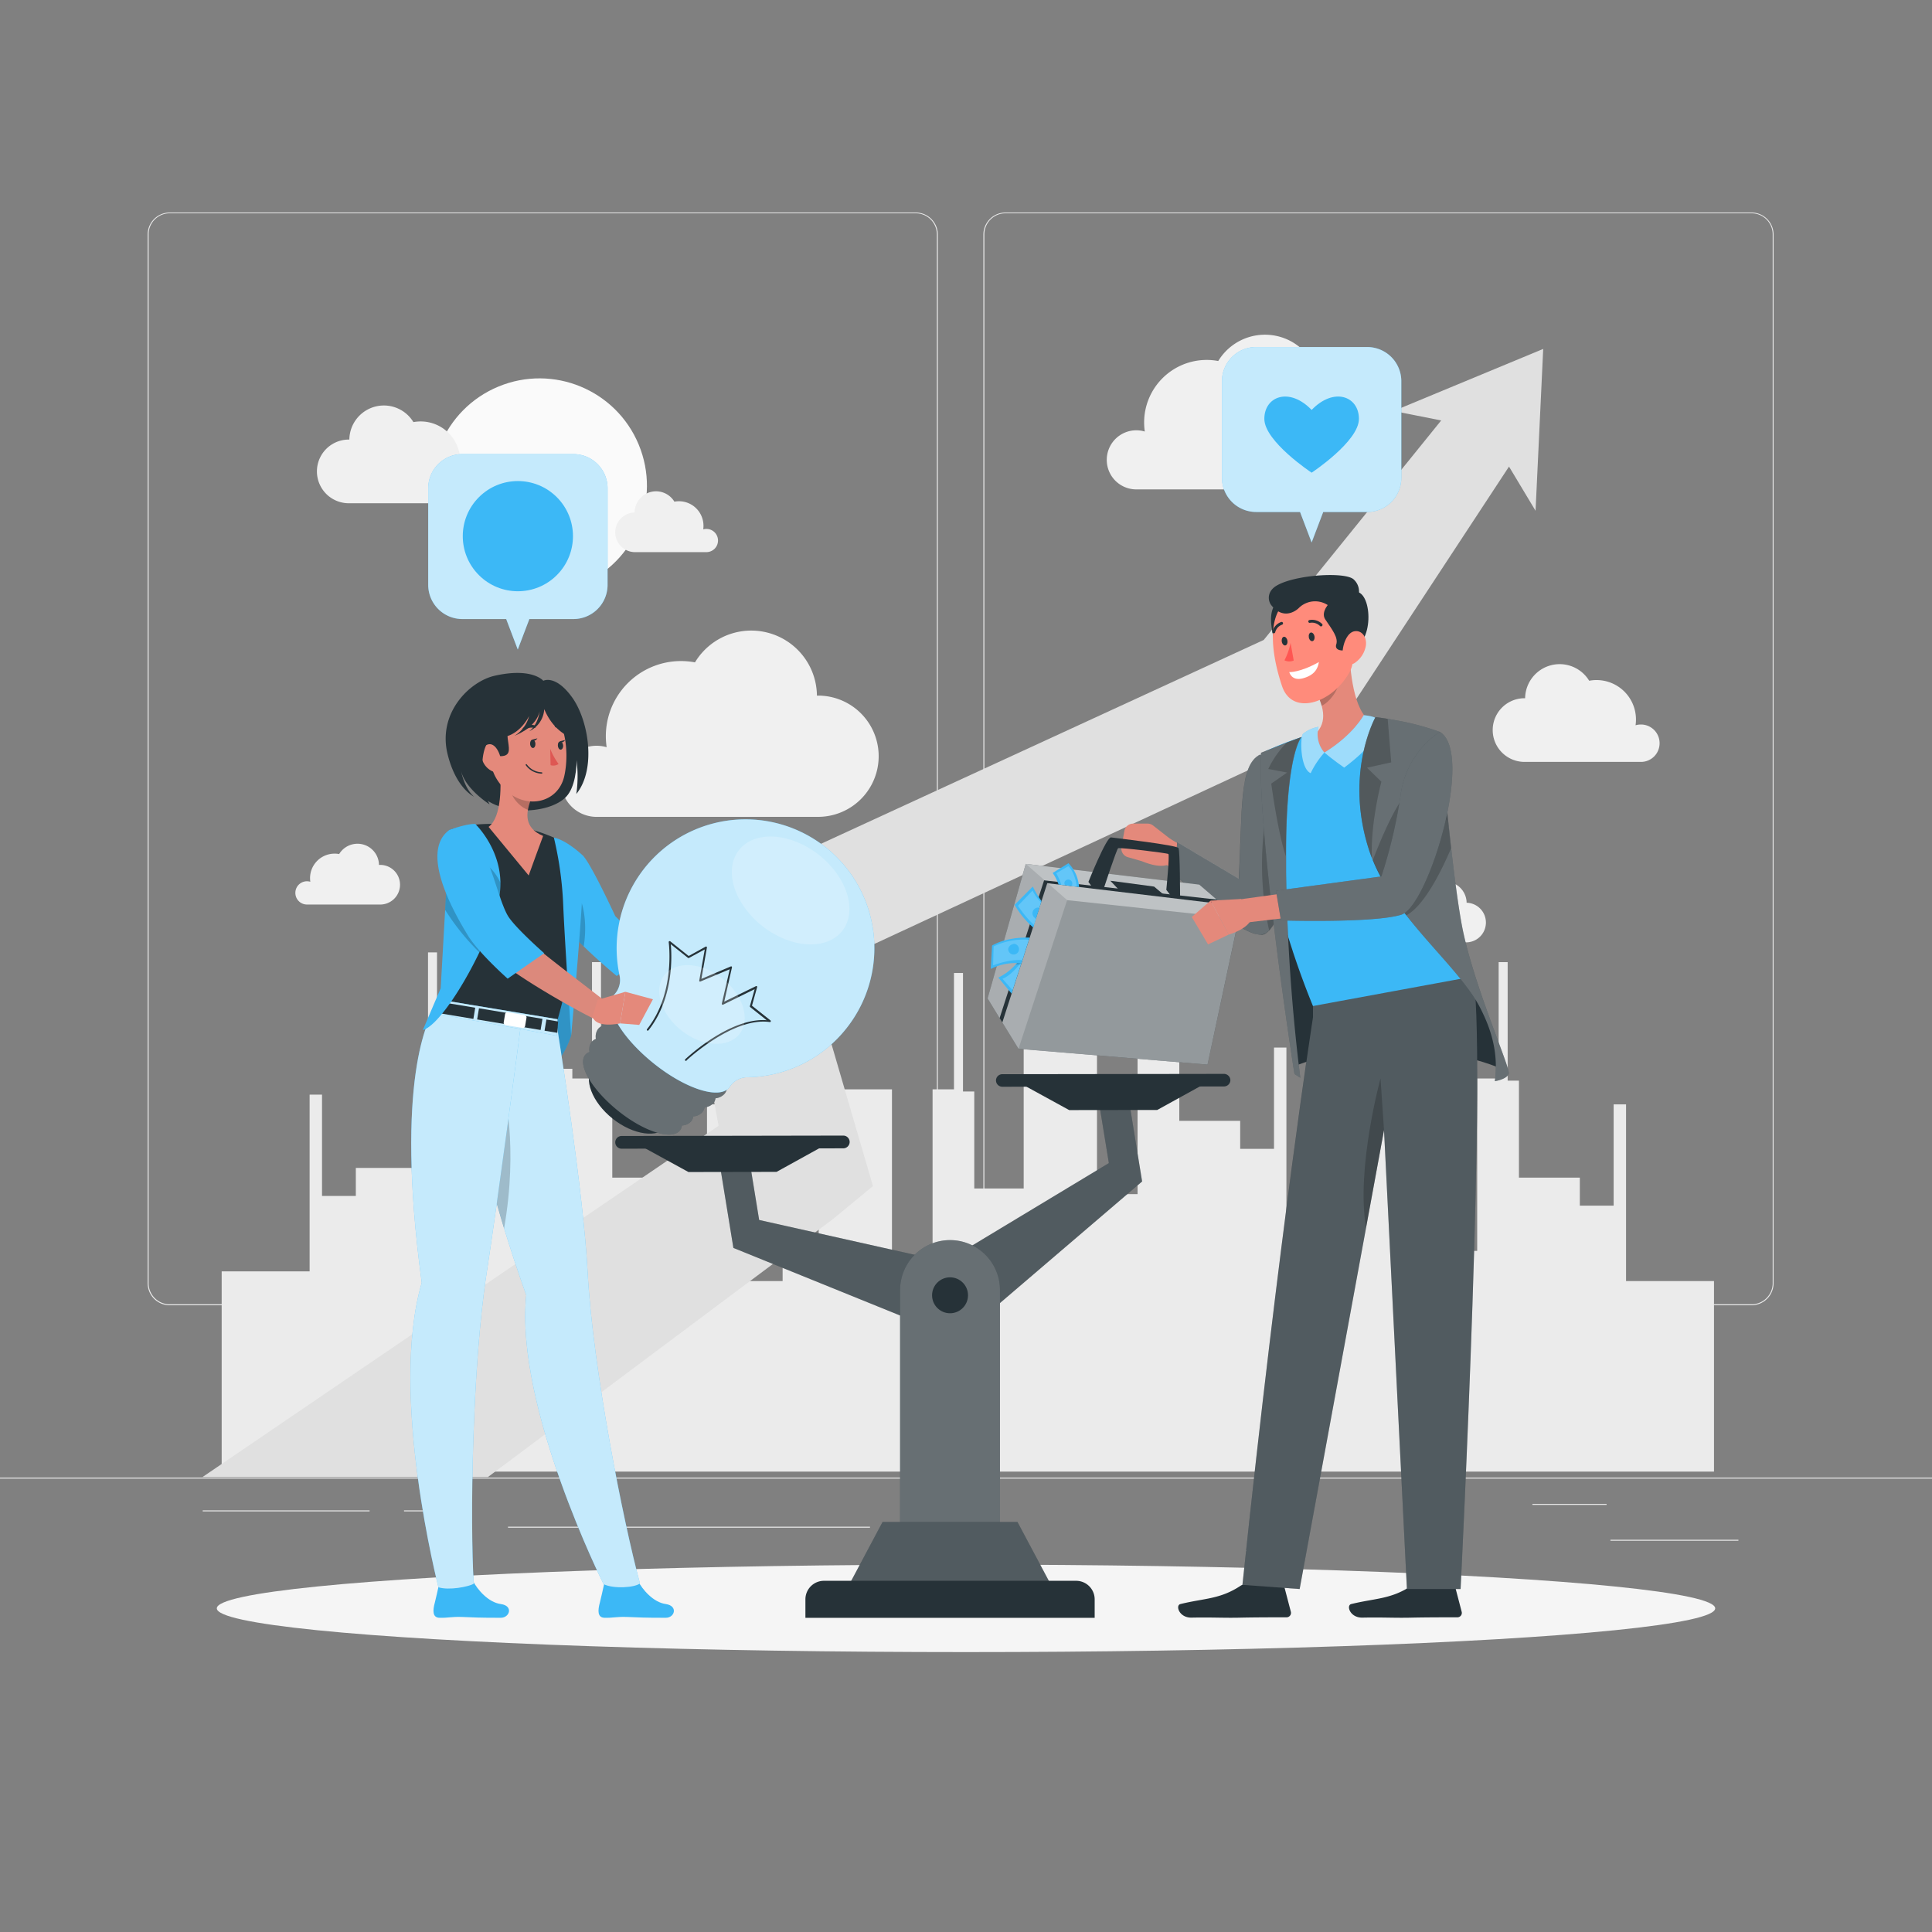 <svg xmlns="http://www.w3.org/2000/svg" viewBox="0 0 500 500"><rect x="0" y="0" width="500" height="500" fill="#808080" stroke="none"/><g id="freepik--background-complete--inject-72"><rect y="382.4" width="500" height="0.25" style="fill:#ebebeb"></rect><rect x="416.78" y="398.49" width="33.12" height="0.25" style="fill:#ebebeb"></rect><rect x="322.53" y="401.21" width="8.69" height="0.25" style="fill:#ebebeb"></rect><rect x="396.59" y="389.21" width="19.19" height="0.25" style="fill:#ebebeb"></rect><rect x="52.46" y="390.89" width="43.19" height="0.25" style="fill:#ebebeb"></rect><rect x="104.56" y="390.89" width="6.33" height="0.25" style="fill:#ebebeb"></rect><rect x="131.47" y="395.11" width="93.68" height="0.25" style="fill:#ebebeb"></rect><path d="M237,337.8H43.91a5.71,5.71,0,0,1-5.7-5.71V60.66A5.71,5.71,0,0,1,43.91,55H237a5.71,5.71,0,0,1,5.71,5.71V332.09A5.71,5.71,0,0,1,237,337.8ZM43.91,55.2a5.46,5.46,0,0,0-5.45,5.46V332.09a5.46,5.46,0,0,0,5.45,5.46H237a5.47,5.47,0,0,0,5.46-5.46V60.66A5.47,5.47,0,0,0,237,55.2Z" style="fill:#ebebeb"></path><path d="M453.31,337.8H260.21a5.72,5.72,0,0,1-5.71-5.71V60.66A5.72,5.72,0,0,1,260.21,55h193.1A5.71,5.71,0,0,1,459,60.66V332.09A5.71,5.71,0,0,1,453.31,337.8ZM260.21,55.2a5.47,5.47,0,0,0-5.46,5.46V332.09a5.47,5.47,0,0,0,5.46,5.46h193.1a5.47,5.47,0,0,0,5.46-5.46V60.66a5.47,5.47,0,0,0-5.46-5.46Z" style="fill:#ebebeb"></path><polygon points="443.58 380.85 443.58 331.54 420.82 331.54 420.82 285.81 417.61 285.81 417.61 312.02 408.86 312.02 408.86 304.77 393.1 304.77 393.1 279.67 390.18 279.67 390.18 249 387.85 249 387.85 279.11 382.3 279.11 382.3 323.73 371.8 323.73 371.8 279.11 352.83 279.11 352.83 316.85 332.92 316.85 332.92 271.11 329.71 271.11 329.71 297.32 320.96 297.32 320.96 290.07 305.2 290.07 305.2 264.98 302.28 264.98 302.28 234.3 299.95 234.3 299.95 264.42 294.4 264.42 294.4 309.04 283.9 309.04 283.9 264.42 264.93 264.42 264.93 307.58 252.14 307.58 252.14 282.48 249.22 282.48 249.22 251.81 246.89 251.81 246.89 281.92 241.35 281.92 241.35 326.54 230.84 326.54 230.84 281.92 211.88 281.92 211.88 326.54 202.54 326.54 202.54 331.54 186.18 331.54 186.18 285.81 182.97 285.81 182.97 312.02 174.22 312.02 174.22 304.77 158.46 304.77 158.46 279.67 155.54 279.67 155.54 249 153.21 249 153.21 279.11 148.12 279.11 148.12 276.6 129.15 276.6 129.15 279.11 118.65 279.11 118.65 276.6 113.1 276.6 113.1 246.48 110.77 246.48 110.77 277.16 107.85 277.16 107.85 302.26 92.09 302.26 92.09 309.51 83.34 309.51 83.34 283.29 80.13 283.29 80.13 329.03 57.37 329.03 57.37 380.85 443.58 380.85" style="fill:#ebebeb"></polygon><circle cx="139.63" cy="125.72" r="27.79" transform="translate(-37.48 63) rotate(-22.5)" style="fill:#fafafa"></circle><path d="M125.21,125.4a4.83,4.83,0,0,0-4.83-4.83,4.92,4.92,0,0,0-1.39.21,10.45,10.45,0,0,0,.11-1.49,10.23,10.23,0,0,0-10.23-10.22,10.6,10.6,0,0,0-1.88.17,8.94,8.94,0,0,0-16.58,4.52h-.15a8.24,8.24,0,0,0,0,16.48h30.26A4.83,4.83,0,0,0,125.21,125.4Z" style="fill:#f0f0f0"></path><path d="M429.5,192.33a4.83,4.83,0,0,0-4.83-4.83,4.92,4.92,0,0,0-1.39.2A10.21,10.21,0,0,0,413.16,176a9.74,9.74,0,0,0-1.88.18,8.94,8.94,0,0,0-16.58,4.52h-.15a8.24,8.24,0,0,0,0,16.48h30.26A4.82,4.82,0,0,0,429.5,192.33Z" style="fill:#f0f0f0"></path><path d="M286.43,119a7.65,7.65,0,0,1,7.65-7.64,7.53,7.53,0,0,1,2.19.32,16.56,16.56,0,0,1-.17-2.35,16.19,16.19,0,0,1,16.18-16.18,16.38,16.38,0,0,1,3,.28,14.14,14.14,0,0,1,26.23,7.15h.23a13,13,0,1,1,0,26.07H293.86A7.63,7.63,0,0,1,286.43,119Z" style="fill:#f0f0f0"></path><path d="M145.2,202.19A9.19,9.19,0,0,1,157,193.38a20.12,20.12,0,0,1-.21-2.82,19.45,19.45,0,0,1,23.07-19.14,17,17,0,0,1,31.56,8.6h.29a15.69,15.69,0,0,1,0,31.38H154.13v0A9.18,9.18,0,0,1,145.2,202.19Z" style="fill:#f0f0f0"></path><path d="M185.82,139.87A3,3,0,0,0,182,137a7,7,0,0,0,.06-.92,6.35,6.35,0,0,0-6.36-6.36,6.45,6.45,0,0,0-1.17.11,5.55,5.55,0,0,0-10.3,2.81h-.1a5.13,5.13,0,0,0,0,10.25H182.9A3,3,0,0,0,185.82,139.87Z" style="fill:#f0f0f0"></path><path d="M76.44,231.07a3,3,0,0,1,3.87-2.87,7,7,0,0,1-.07-.93,6.35,6.35,0,0,1,6.36-6.35,5.66,5.66,0,0,1,1.17.11,5.56,5.56,0,0,1,10.31,2.81h.09a5.13,5.13,0,1,1,0,10.25H79.36A3,3,0,0,1,76.44,231.07Z" style="fill:#f0f0f0"></path><path d="M357.93,240.87a3,3,0,0,1,3-3,2.71,2.71,0,0,1,.86.13,7,7,0,0,1-.07-.93,6.35,6.35,0,0,1,6.36-6.35,6.45,6.45,0,0,1,1.17.1,5.56,5.56,0,0,1,10.31,2.81h.09a5.13,5.13,0,0,1,0,10.25H360.85A3,3,0,0,1,357.93,240.87Z" style="fill:#f0f0f0"></path><polygon points="390.53 120.75 347.77 185.85 345.89 188.71 342.17 190.44 209.85 251.93 222.93 296.71 225.92 306.95 215.55 315.51 126.28 382.25 52.42 382.25 185.97 291.35 177.88 247.3 175.68 235.31 186.02 230.55 327.05 165.62 372.98 108.81 360.65 106.37 399.38 90.3 397.4 132.19 390.53 120.75" style="fill:#e0e0e0"></polygon></g><g id="freepik--Shadow--inject-72"><ellipse id="freepik--path--inject-72" cx="250" cy="416.24" rx="193.89" ry="11.32" style="fill:#f5f5f5"></ellipse></g><g id="freepik--Scale--inject-72"><polygon points="291.73 282.07 284.09 283.31 286.97 301.01 244.67 326.52 196.47 315.73 193.59 298.03 185.94 299.27 189.8 322.96 247.72 346.44 247.75 346.67 247.92 346.52 248.13 346.61 248.09 346.38 295.58 305.76 291.73 282.07" style="fill:#263238"></polygon><polygon points="291.73 282.07 284.09 283.31 286.97 301.01 244.67 326.52 196.47 315.73 193.59 298.03 185.94 299.27 189.8 322.96 247.72 346.44 247.75 346.67 247.92 346.52 248.13 346.61 248.09 346.38 295.58 305.76 291.73 282.07" style="fill:#fff;opacity:0.2"></polygon><polygon points="299.49 287.26 276.7 287.29 263.51 280.06 312.66 279.99 299.49 287.26" style="fill:#263238"></polygon><path d="M316.77,281.17l-57.36.08a1.65,1.65,0,0,1-1.65-1.65h0A1.64,1.64,0,0,1,259.4,278l57.36-.08a1.67,1.67,0,0,1,1.66,1.65h0A1.65,1.65,0,0,1,316.77,281.17Z" style="fill:#263238"></path><polygon points="178.17 303.32 200.97 303.28 214.13 296.01 164.98 296.09 178.17 303.32" style="fill:#263238"></polygon><path d="M160.88,297.28l57.36-.09a1.66,1.66,0,0,0,1.65-1.65h0a1.65,1.65,0,0,0-1.65-1.65l-57.37.1a1.64,1.64,0,0,0-1.64,1.65h0A1.64,1.64,0,0,0,160.88,297.28Z" style="fill:#263238"></path><path d="M258.79,398.63H232.94V333.86a12.93,12.93,0,0,1,12.93-12.92h0a12.92,12.92,0,0,1,12.92,12.92Z" style="fill:#263238"></path><path d="M258.79,398.63H232.94V333.86a12.93,12.93,0,0,1,12.93-12.92h0a12.92,12.92,0,0,1,12.92,12.92Z" style="fill:#fff;opacity:0.3"></path><polygon points="272.5 411.12 219.23 411.12 228.41 393.88 263.32 393.88 272.5 411.12" style="fill:#263238"></polygon><polygon points="272.5 411.12 219.23 411.12 228.41 393.88 263.32 393.88 272.5 411.12" style="fill:#fff;opacity:0.2"></polygon><path d="M213.24,409.11H278.5a4.8,4.8,0,0,1,4.8,4.8v4.78a0,0,0,0,1,0,0H208.44a0,0,0,0,1,0,0v-4.78A4.8,4.8,0,0,1,213.24,409.11Z" style="fill:#263238"></path><circle cx="245.87" cy="335.22" r="4.65" style="fill:#263238"></circle></g><g id="freepik--speech-bubble-2--inject-72"><path d="M325.09,89.81h28.73a8.84,8.84,0,0,1,8.84,8.84v25a8.84,8.84,0,0,1-8.84,8.85H342.45l-3,7.89-3-7.89H325.09a8.85,8.85,0,0,1-8.85-8.85v-25A8.84,8.84,0,0,1,325.09,89.81Z" style="fill:#3CB8F6"></path><path d="M325.09,89.81h28.73a8.84,8.84,0,0,1,8.84,8.84v25a8.84,8.84,0,0,1-8.84,8.85H342.45l-3,7.89-3-7.89H325.09a8.85,8.85,0,0,1-8.85-8.85v-25A8.84,8.84,0,0,1,325.09,89.81Z" style="fill:#fff;opacity:0.7"></path><path d="M339.45,106.09c-5.77-6-12.24-3.53-12.24,2.31s12.24,13.93,12.24,13.93,12.24-8.08,12.24-13.93S345.22,100.09,339.45,106.09Z" style="fill:#3CB8F6"></path></g><g id="freepik--speech-bubble-1--inject-72"><path d="M148.4,117.52H119.67a8.84,8.84,0,0,0-8.85,8.84v25a8.85,8.85,0,0,0,8.85,8.85H131l3,7.89,3-7.89H148.4a8.84,8.84,0,0,0,8.84-8.85v-25A8.84,8.84,0,0,0,148.4,117.52Z" style="fill:#3CB8F6"></path><path d="M148.4,117.52H119.67a8.84,8.84,0,0,0-8.85,8.84v25a8.85,8.85,0,0,0,8.85,8.85H131l3,7.89,3-7.89H148.4a8.84,8.84,0,0,0,8.84-8.85v-25A8.84,8.84,0,0,0,148.4,117.52Z" style="fill:#fff;opacity:0.7"></path><path d="M132.54,145.12a1.31,1.31,0,0,1-1-.46l-5.6-6.59a1.31,1.31,0,1,1,2-1.7l4.6,5.42,7.59-8.94a1.31,1.31,0,1,1,2,1.69l-8.58,10.12A1.33,1.33,0,0,1,132.54,145.12Z" style="fill:#fff"></path><circle cx="134.03" cy="138.75" r="14.26" transform="translate(-58.86 135.42) rotate(-45)" style="fill:#3CB8F6"></circle></g><g id="freepik--character-2--inject-72"><path d="M303.62,222.62,304,218l-5.58-4.36a2.31,2.31,0,0,0-1.43-.49h-3.72a2.34,2.34,0,0,0-2.29,1.91l-.74,4.13a2.32,2.32,0,0,0,1.66,2.65l3.49,1a2.09,2.09,0,0,1,.3.11C296.55,223.28,301.87,225.49,303.62,222.62Z" style="fill:#e4897b"></path><polygon points="312.82 222.9 302.03 216.64 300.33 222.85 310.29 229.06 312.82 222.9" style="fill:#e4897b"></polygon><path d="M334.9,201c1.58,4.29-.55,36.44-7.42,40.62-4.63,2.83-23.5-15.37-23.5-15.37l.68-8.29,15.93,9.46c1-17.58,0-29.44,5.53-32.15Z" style="fill:#263238"></path><path d="M334.34,221.5c-1.08,8.15-3,16.26-5.89,19.29a4.68,4.68,0,0,1-1,.8,3.36,3.36,0,0,1-2.64.07C318,239.75,304,226.22,304,226.22l.68-8.29,15.93,9.46c1-17.58,0-29.44,5.53-32.15L334.9,201C335.7,203.13,335.55,212.34,334.34,221.5Z" style="fill:#fff;opacity:0.3"></path><path d="M334.34,221.5c-1.08,8.15-3,16.26-5.89,19.29a79.47,79.47,0,0,1-.42-32Z" style="opacity:0.2"></path><path d="M388.14,276.41s-25-11-53-.58c0,0-7.27-59.29-7.09-67.48s43.58-7.77,43.58-7.77,2.19,23.76,5.63,38S389.45,273.58,388.14,276.41Z" style="fill:#263238"></path><path d="M322.86,409.83l8.69-.23a.7.7,0,0,1,.69.52l1.83,7a1.15,1.15,0,0,1-1.1,1.44c-3.13,0-7.67,0-11.61.08-4.6.12-7.53-.11-12.94,0-3.26.09-4.29-3.18-2.93-3.51,6.17-1.52,10.21-1.22,15.47-4.67A3.73,3.73,0,0,1,322.86,409.83Z" style="fill:#263238"></path><path d="M367.07,409.83l8.69-.23a.7.7,0,0,1,.69.52l1.83,7a1.14,1.14,0,0,1-1.09,1.44c-3.14,0-7.68,0-11.62.08-4.6.12-7.53-.11-12.93,0-3.27.09-4.3-3.18-2.94-3.51,6.18-1.52,10.21-1.22,15.47-4.67A3.76,3.76,0,0,1,367.07,409.83Z" style="fill:#263238"></path><path d="M381,250.6c4.18,18.12-3,160.64-3,160.64H364.11l-5.93-118.77L336.35,411.24l-14.81-1.08c9.68-92,18.25-146.93,18.25-146.93l0-7Z" style="fill:#263238"></path><path d="M321.54,410.16l14.82,1.08,17.17-93.5,4.65-25.27,5.93,118.77H378s7.18-142.52,3-160.63l-41.2,5.67,0,7S331.23,318.15,321.54,410.16Z" style="fill:#fff;opacity:0.2"></path><path d="M375.12,229.26c.24,1.15.48,2.27.72,3.35l.39,1.71c.28,1.19.55,2.36.82,3.47.14.56.27,1.12.41,1.66,1.59,6.53,2.91,11.27,3.22,13.37l-40.89,7.54c-1.88-4.58-3.49-9-4.87-13.12-.17-.5-.34-1-.49-1.5-.35-1.05-.67-2.08-1-3.1-.16-.52-.31-1-.47-1.56-.3-1-.59-2-.86-3-.15-.55-.3-1.09-.43-1.63-7.09-26.69-4.26-42-4.26-42a82,82,0,0,1,9.29-3.65c.66-.23,1.35-.42,2-.63a154,154,0,0,1,17.39-3.2c1.11-.15,2.23-.27,3.34-.37h.16a9.91,9.91,0,0,1,10.75,9.37c.31,5.53.89,11,1.62,16.13.77,5.5,1.72,10.72,2.72,15.47.08.44.17.87.26,1.29Z" style="fill:#3CB8F6"></path><path d="M349.22,167.6c.08,5.91,1.1,16.49,5.58,19.16,0,0-9.3,7.94-12,8-1.9,0-4.54-3.23-4.54-3.23,5.64-3.2,4.55-7.8,2.65-11.86Z" style="fill:#e4897b"></path><path d="M345.83,172.52l-4.93,7.14a18.27,18.27,0,0,1,1.13,3c2.2-1,4.79-4.52,4.53-7.1A8.77,8.77,0,0,0,345.83,172.52Z" style="opacity:0.2"></path><path d="M342.75,194.77s2.39,2,5.12,3.89c3.06-2.25,10.14-8.07,9.06-12.19-.66-1.14-4-1.38-4-1.38S350.24,190.17,342.75,194.77Z" style="fill:#3CB8F6"></path><path d="M342.75,194.77a22.37,22.37,0,0,0-3.55,5.33c-2.73-1.19-2.77-9.17-2-10.18a8.85,8.85,0,0,1,4.05-1.82A7.3,7.3,0,0,0,342.75,194.77Z" style="fill:#3CB8F6"></path><g style="opacity:0.5"><path d="M342.75,194.77s2.39,2,5.12,3.89c3.06-2.25,10.14-8.07,9.06-12.19-.66-1.14-4-1.38-4-1.38S350.24,190.17,342.75,194.77Z" style="fill:#fff"></path><path d="M342.75,194.77a22.37,22.37,0,0,0-3.55,5.33c-2.73-1.19-2.77-9.17-2-10.18a8.85,8.85,0,0,1,4.05-1.82A7.3,7.3,0,0,0,342.75,194.77Z" style="fill:#fff"></path></g><path d="M390.46,277.9c-.55,1.46-3.6,1.91-3.6,1.91,1.15-8.35-1.71-15-4-19.38-5.71-10.72-21.73-22.8-27.78-38.35-.27-.67-.51-1.34-.73-2-6.52-20,1.64-34.5,1.64-34.5,1.1.14,2.17.29,3.18.46.77.12,1.51.26,2.22.39a66.69,66.69,0,0,1,11.26,3s2.79,34.29,5.63,49.76S391,276.45,390.46,277.9Z" style="fill:#263238"></path><path d="M390.46,277.9c-.55,1.46-3.6,1.91-3.6,1.91,1.15-8.35-1.71-15-4-19.38-3.76-7.05-12-14.7-18.88-23.53a59.93,59.93,0,0,1-8.67-14.27c-.09-.18-.16-.37-.23-.55-.27-.67-.51-1.34-.73-2-6.52-20,1.64-34.5,1.64-34.5,1.1.14,2.17.29,3.18.46.77.12,1.51.26,2.22.39a66.69,66.69,0,0,1,11.26,3s.67,8.16,1.67,18.32c.38,3.77.8,7.82,1.26,11.83.83,7.31,1.76,14.49,2.7,19.61C381.1,254.63,391,276.45,390.46,277.9Z" style="fill:#fff;opacity:0.3"></path><path d="M357.5,202.3s-2.86,10.61-2.46,19.78c-.27-.67-.51-1.34-.73-2-6.52-20,1.64-34.5,1.64-34.5,1.1.14,2.17.29,3.18.46l.92,11.26-6.28,1.38Z" style="opacity:0.2"></path><path d="M335,277.94l1.52,1a487.11,487.11,0,0,1-3.68-53.08c0-1.47,0-2.88,0-4.23-.06-25.73,3.71-30.59,4-30.88L333,192.19l-6.65,2.63C325.39,216.83,335,277.94,335,277.94Z" style="fill:#263238"></path><path d="M335,277.94l1.52,1a487.11,487.11,0,0,1-3.68-53.08c0-1.47,0-2.88,0-4.23-.06-25.73,3.71-30.59,4-30.88L333,192.19l-6.65,2.63C325.39,216.83,335,277.94,335,277.94Z" style="fill:#fff;opacity:0.3"></path><path d="M333.11,199.93,329,202.8s1.67,12.51,3.78,18.83c-.06-25.73,3.71-30.59,4-30.88L333,192.19a25.14,25.14,0,0,0-4.77,6.82Z" style="opacity:0.2"></path><path d="M371.79,204.4a22.19,22.19,0,0,0,2.85,8.31c-.31-3-.61-5.94-.89-8.77A4.8,4.8,0,0,0,371.79,204.4Z" style="opacity:0.1"></path><path d="M353.53,317.74l4.65-25.27-.9-13.37S350.91,302.29,353.53,317.74Z" style="opacity:0.2"></path><path d="M329.68,156.9c-1.38,2.63-.49,6-.1,8.18s.66,5.1,2.77,1.49S334.59,150.05,329.68,156.9Z" style="fill:#263238"></path><path d="M349.28,163.06c.68,7.45,1.92,8.46-1.24,12.79-4.75,6.51-13.75,9-16.23,1.77-2.23-6.55-4.81-18.63,2-22.61A10.3,10.3,0,0,1,349.28,163.06Z" style="fill:#ff8b7b"></path><path d="M349.3,168.17c-3.84.72-3.65-.92-3.5-1.33.64-1.78-1-3.83-2.82-6.54s3.36-7.49,8-7.17C355.22,153.43,355.72,167,349.3,168.17Z" style="fill:#263238"></path><path d="M333.66,173.94s2.79.16,7.67-2.61c-.27,1.78-1.2,3.43-4.15,4.22S333.66,173.94,333.66,173.94Z" style="fill:#fff"></path><path d="M353.41,167.47a6.77,6.77,0,0,1-2.84,4.12c-1.84,1.16-3.23-.6-3.11-2.88.1-2.06,1.19-5.14,3.22-5.36S353.93,165.31,353.41,167.47Z" style="fill:#ff8b7b"></path><path d="M334,166.38a17.37,17.37,0,0,1-1.58,4.51,2.87,2.87,0,0,0,2.39.05Z" style="fill:#ff5652"></path><path d="M350.38,150c-2.06-2.11-15.36-1.28-20.07,1.61-2.44,1.49-2.24,3.88-1.25,5.08,3.5,4.24,7,.73,7,.73a6,6,0,0,1,8.5-.07l7.08-3.48A4.21,4.21,0,0,0,350.38,150Z" style="fill:#263238"></path><path d="M340.19,164.7c.1.62-.14,1.17-.55,1.23s-.82-.38-.92-1,.14-1.17.54-1.23S340.08,164.08,340.19,164.7Z" style="fill:#263238"></path><path d="M333.18,165.8c.11.62-.14,1.17-.54,1.24s-.82-.39-.92-1,.14-1.17.54-1.24S333.08,165.19,333.18,165.8Z" style="fill:#263238"></path><path d="M342,162.1a.38.38,0,0,1-.37-.08,3,3,0,0,0-2.53-.85.37.37,0,1,1-.17-.71,3.67,3.67,0,0,1,3.21,1,.35.35,0,0,1-.14.61Z" style="fill:#263238"></path><path d="M329.76,163.88a.37.37,0,0,1-.21,0,.37.37,0,0,1-.25-.46,3.61,3.61,0,0,1,2.27-2.45.36.36,0,0,1,.46.25.36.36,0,0,1-.24.45,2.83,2.83,0,0,0-1.78,2A.35.35,0,0,1,329.76,163.88Z" style="fill:#263238"></path><polygon points="310.37 228.94 265.47 223.58 255.59 258.41 263.59 271.43 312.51 275.52 320.59 237.71 310.37 228.94" style="fill:#263238"></polygon><polygon points="255.59 258.4 258.7 263.48 259.4 264.61 263.59 271.43 312.51 275.52 320.58 237.71 316.22 233.97 314.88 232.81 310.37 228.94 265.47 223.58 255.59 258.4" style="fill:#fff;opacity:0.5"></polygon><polygon points="320.58 237.71 276.17 232.96 265.47 223.58 310.37 228.94 320.58 237.71" style="fill:#fff;opacity:0.4"></polygon><polygon points="276.17 232.96 263.59 271.43 255.59 258.4 265.47 223.58 276.17 232.96" style="fill:#fff;opacity:0.2"></polygon><polygon points="258.7 263.48 259.4 264.61 271.03 228.57 316.22 233.97 314.88 232.81 270.21 227.83 258.7 263.48" style="fill:#263238"></polygon><polygon points="301.03 231.42 298.68 229.45 287.35 227.94 289.42 230.12 301.03 231.42" style="fill:#263238"></polygon><path d="M305.4,232.05s0-11.8-.41-12.57-16.26-2.59-17.45-2.76-5.86,11.52-5.86,11.52l1,1.34,3,.26s3.31-10.07,3.69-10.32,12.63,1.24,13,1.49-.53,9.28-.53,9.28l1.1,1.43Z" style="fill:#263238"></path><path d="M258.36,253l3.44,4.14.28-.87,2.2-6.81.27-.82.47-1.46s-.91,1.12-2.15,2.4A14.11,14.11,0,0,1,258.36,253Z" style="fill:#3CB8F6"></path><path d="M259.45,253.31l2.63,3,2.2-6.81.27-.82C263.45,250.16,261.45,252.56,259.45,253.31Z" style="fill:#fff;opacity:0.2"></path><path d="M262.87,249.62c.48-.06,1-.1,1.41-.12l.74-2.28S264.11,248.34,262.87,249.62Z" style="opacity:0.2"></path><path d="M256.74,244.7l-.33,6.07a13.86,13.86,0,0,1,7.92-1.43l.27-.85,1.7-5.28.18-.55S261,242.28,256.74,244.7Z" style="fill:#3CB8F6"></path><path d="M262.58,234.17a23.07,23.07,0,0,0,4.84,5.89l.19-.64.52-1.68.87-2.8.42-1.36.12-.39a24.59,24.59,0,0,1-2.25-3.75Z" style="fill:#3CB8F6"></path><path d="M272.43,225.92a12.08,12.08,0,0,1,1.53,3l.71.09,1,.11,1.55.2,1.5.18.53.06a9.67,9.67,0,0,0-2.73-6.16Z" style="fill:#3CB8F6"></path><path d="M273.36,226a15.23,15.23,0,0,1,1.31,3l1,.11a1,1,0,0,1-.16-.86,1.05,1.05,0,0,1,2,.55,1,1,0,0,1-.32.51l1.5.18c-.18-1.28-.71-3.9-2.21-5.33Z" style="fill:#fff;opacity:0.2"></path><path d="M257.16,244.92l-.15,4.92s4.19-1.68,7.59-1.35l1.7-5.28A18,18,0,0,0,257.16,244.92Zm5.33-.66a1.39,1.39,0,1,1-1.55,1.54C260.85,245.06,261.55,244.37,262.49,244.26Z" style="fill:#fff;opacity:0.2"></path><path d="M263.45,234.41a28.32,28.32,0,0,0,4.16,5l.52-1.68a1.48,1.48,0,0,1,.81-2.83s.05,0,.06,0l.42-1.36a12.08,12.08,0,0,1-2.19-3.06Z" style="fill:#fff;opacity:0.2"></path><path d="M375.54,219.55c-2.8,6.57-7.16,15-11.6,17.35a59.93,59.93,0,0,1-8.67-14.27c2-5.21,6.27-15.54,9.4-17.7,2.36-1.62,6.46.55,9.61,2.79C374.66,211.49,375.08,215.54,375.54,219.55Z" style="opacity:0.2"></path><path d="M321.17,232.66l-7.87.42,4.69,8.79s6.61-1.84,6-5.46Z" style="fill:#e4897b"></path><polygon points="308.43 237.31 312.64 244.41 318 241.87 313.3 233.08 308.43 237.31" style="fill:#e4897b"></polygon><polygon points="333.2 231.06 320.54 232.8 321.59 238.87 333.17 237.51 333.2 231.06" style="fill:#e4897b"></polygon><path d="M372.61,189.4c9.07,5.36-2.93,45.07-9.92,47.31s-31.18,1.5-31.18,1.5l-1.28-7.69,27.27-3.7a126.91,126.91,0,0,0,5-21.23A23.39,23.39,0,0,1,372.61,189.4Z" style="fill:#263238"></path><path d="M372.61,189.4c9.07,5.36-2.93,45.07-9.92,47.31s-31.18,1.5-31.18,1.5l-1.28-7.69,27.27-3.7a126.91,126.91,0,0,0,5-21.23A23.39,23.39,0,0,1,372.61,189.4Z" style="fill:#fff;opacity:0.3"></path></g><g id="freepik--character-1--inject-72"><path d="M151.76,224.82c3,5.33,5.67,11.27,9.71,15.87,2.76,2.71,5.8,5.23,8.87,7.9,2.75,2.37,5.52,4.77,8.21,7.26a2.65,2.65,0,0,1-3,4.33,130.21,130.21,0,0,1-19.24-11.52c-.76-.6-1.78-1.39-2.46-2.06-5.06-4.92-8.6-10.85-11.65-17.13-2.73-6.32,6.21-10.68,9.51-4.65Z" style="fill:#dc897c"></path><path d="M168.21,246.05l-8.6,6.54s-4.92-4.09-8.55-7.67a21.4,21.4,0,0,1-3.64-4.27c-.73-1.48.09-6,1.13-10.27,1.11-4.54,2.46-8.79,2.46-8.79,2.35,2.76,8.22,15.5,8.22,15.5Z" style="fill:#3CB8F6"></path><path d="M151.06,244.92a21.4,21.4,0,0,1-3.64-4.27c-.73-1.48.09-6,1.13-10.27C150.05,230.74,152.36,237.09,151.06,244.92Z" style="opacity:0.2"></path><path d="M147.81,268c-2.7,8.55-10.34,15.35-19.42,8.42s8.55-41.2,15-44S147.81,268,147.81,268Z" style="fill:#3CB8F6"></path><path d="M147.81,268c-2.7,8.55-10.34,15.35-19.42,8.42s8.55-41.2,15-44S147.81,268,147.81,268Z" style="opacity:0.2"></path><path d="M172.3,418.68c-5.9,0-6.68-.09-10-.21-2.84-.1-3.51.26-5.79.21-1.91,0-1.84-1.87-1.25-4,.29-1.06.75-3.28,1.15-5l8.64-.62c1.21,2.32,4,5.63,7.28,6.07C175.51,415.61,174.65,418.68,172.3,418.68Z" style="fill:#3CB8F6"></path><path d="M121.45,261.23h22c1.32,8.15,7.51,47,8.64,68.16,1.32,24.91,9.3,64.8,13.53,80.39-1.19,1.06-6.78,1.51-9.42.19,0,0-23-46-20-74.77C118.73,286.13,120.88,264.84,121.45,261.23Z" style="fill:#3CB8F6"></path><g style="opacity:0.7"><path d="M121.45,261.23h22c1.32,8.15,7.51,47,8.64,68.16,1.32,24.91,9.3,64.8,13.53,80.39-1.19,1.06-6.78,1.51-9.42.19,0,0-23-46-20-74.77C118.73,286.13,120.88,264.84,121.45,261.23Z" style="fill:#fff"></path></g><path d="M129.59,418.68c-5.9,0-6.68-.09-10-.21-2.84-.1-3.51.26-5.79.21-1.91,0-1.84-1.87-1.25-4,.29-1.06.75-3.28,1.15-5l8.64-.62c1.21,2.32,4,5.63,7.28,6.07S131.94,418.68,129.59,418.68Z" style="fill:#3CB8F6"></path><path d="M130.45,317.94c-2.74-9-4.71-16.86-6.11-23.57,1.39-5.25,3.35-9.75,6-12.45C130.37,281.92,134.21,296.55,130.45,317.94Z" style="opacity:0.2"></path><path d="M112.44,261.23h22.89c-1.57,12.06-6.41,48.86-9.4,68.31-3.79,24.65-4.28,64.21-3.33,80.33-1.38.8-6.41,1.77-9.13.92,0,0-12.86-49.86-4.32-78.82C102,279.31,111,263.36,112.44,261.23Z" style="fill:#3CB8F6"></path><g style="opacity:0.7"><path d="M112.44,261.23h22.89c-1.57,12.06-6.41,48.86-9.4,68.31-3.79,24.65-4.28,64.21-3.33,80.33-1.38.8-6.41,1.77-9.13.92,0,0-12.86-49.86-4.32-78.82C102,279.31,111,263.36,112.44,261.23Z" style="fill:#fff"></path></g><path d="M148.73,187.69s2.23,13.64-2.14,18.44-19.44,5.79-24.45-3.07-1.94-21.81,9.57-24.48S148.73,187.69,148.73,187.69Z" style="fill:#263238"></path><path d="M116.37,214.74a145.76,145.76,0,0,1,.42,15.7c-.07,2.92-.2,6.16-.45,9.65a179,179,0,0,1-2.72,21.16l30,5s10.55-34.27,4.61-46.87C148.2,219.35,134,209.56,116.37,214.74Z" style="fill:#263238"></path><path d="M211.11,253.68l-2.32-.36a2.71,2.71,0,0,0-2.37.78L203.53,257a5.05,5.05,0,0,0-1.38,4.45l.17,1c3.8.87,8.55-1,8.55-1l1.41-.37a2.27,2.27,0,0,0,1.68-2.76l-.71-2.81A2.63,2.63,0,0,0,211.11,253.68Z" style="fill:#e4897b"></path><path d="M136.82,226.57,126.45,214c3.44-2.53,3.32-11.08,2.84-15.82l8,8.91c-1.2,3.42-1.67,7.19,3.27,9.25C140.53,216.36,136.81,226.54,136.82,226.57Z" style="fill:#e4897b"></path><path d="M132.54,201.84l4.72,5.26a14.73,14.73,0,0,0-.67,2.46c-1.9-.6-4.36-3.18-4.38-5.26A6.79,6.79,0,0,1,132.54,201.84Z" style="opacity:0.2"></path><path d="M126.28,190c.47,7.13.53,10.15,4.11,14C135.77,209.7,144.32,208,146,201c1.48-6.32.45-16.92-6.46-20.09A9.16,9.16,0,0,0,126.28,190Z" style="fill:#e4897b"></path><path d="M132.88,185.65c-4.44,4.51,2.78,11.17-5.09,9.89s-3.32-12.06,1.68-14S132.88,185.65,132.88,185.65Z" style="fill:#263238"></path><path d="M137.19,192.46c0,.6.34,1.1.72,1.12s.68-.46.66-1.06-.33-1.1-.71-1.11S137.18,191.86,137.19,192.46Z" style="fill:#263238"></path><path d="M144.37,192.89c0,.6.33,1.11.71,1.12s.68-.45.67-1-.34-1.1-.72-1.12S144.35,192.29,144.37,192.89Z" style="fill:#263238"></path><path d="M144.86,191.86l1.4-.35S145.56,192.61,144.86,191.86Z" style="fill:#263238"></path><path d="M142.39,193.79a17.66,17.66,0,0,0,2.17,3.93,2.4,2.4,0,0,1-2.07.3Z" style="fill:#de5753"></path><path d="M139.19,200.09a5.81,5.81,0,0,0,1,.13.16.16,0,0,0,.16-.17.17.17,0,0,0-.17-.18,5,5,0,0,1-3.81-2,.17.17,0,1,0-.29.17A5.24,5.24,0,0,0,139.19,200.09Z" style="fill:#263238"></path><path d="M124.8,196.62a4.93,4.93,0,0,0,2.65,3c1.57.62,2.5-1.16,2.18-3.08-.28-1.73-1.45-4.14-3.08-3.93S124.17,194.89,124.8,196.62Z" style="fill:#e4897b"></path><path d="M135.58,189.05a.36.36,0,0,0,.26-.07,2.55,2.55,0,0,1,2.36-.6.31.31,0,0,0,.41-.23.37.37,0,0,0-.25-.44,3.19,3.19,0,0,0-3,.72.35.35,0,0,0,0,.49A.34.34,0,0,0,135.58,189.05Z" style="fill:#263238"></path><path d="M146.37,189.7a.36.36,0,0,0,.25,0,.35.35,0,0,0,.07-.49,3.69,3.69,0,0,0-2.79-1.67.32.32,0,0,0-.32.35.38.38,0,0,0,.36.36,2.92,2.92,0,0,1,2.2,1.34A.36.36,0,0,0,146.37,189.7Z" style="fill:#263238"></path><path d="M137.69,191.43l1.39-.35S138.39,192.17,137.69,191.43Z" style="fill:#263238"></path><path d="M139.78,182.89s.49,4.56-6.66,7.55a8.46,8.46,0,0,0,3.81-5.13s-2.72,5.79-8.13,5.51-4.53,13.1-2.09,17.35c0,0-6.9-4.31-7.52-9.37,0,0,.67,4.88,3.47,7.37,0,0-4.6-2.07-6.8-10.89-2.69-10.71,5.62-18.9,12.13-20.39,9.78-2.23,12.62,1.3,12.62,1.3s3.08-1.72,7.41,4.23,6.37,18.63,1.13,25.06a31.83,31.83,0,0,0-1.3-14.64s-4.47-1.25-7-7.32a6.73,6.73,0,0,1-3.94,5.75S139.56,187.66,139.78,182.89Z" style="fill:#263238"></path><polygon points="144.1 268.04 144.3 263.77 113.65 258.69 111.92 262.16 144.1 268.04" style="fill:#3CB8F6"></polygon><polygon points="144.1 268.04 144.3 263.77 113.65 258.69 111.92 262.16 144.1 268.04" style="fill:#fff;opacity:0.7"></polygon><polygon points="122.51 263.69 112.37 262 113.46 259.22 122.99 260.8 122.51 263.69" style="fill:#263238"></polygon><polygon points="141.41 263.85 144.44 264.36 144.23 267.29 140.93 266.75 141.41 263.85" style="fill:#263238"></polygon><rect x="130.48" y="255.44" width="2.93" height="16.65" transform="translate(-149.87 350.75) rotate(-80.58)" style="fill:#263238"></rect><rect x="130.5" y="262.31" width="5.62" height="3.37" rx="0.56" transform="translate(221.61 546.25) rotate(-170.58)" style="fill:#fff"></rect><path d="M129.51,228.48a19.93,19.93,0,0,1-.25,3.3c-.62,3.92-2.62,9.32-5.2,14.69-4.59,9.59-11,19.12-14.63,20.11l4.62-10.81,1.15-20.31.63-11.23.54-9.49s4.25-1.55,6.62-1.51C123,213.23,129.42,219.34,129.51,228.48Z" style="fill:#3CB8F6"></path><path d="M143.34,216.76A90.66,90.66,0,0,1,145.75,234c.39,9.47,2.06,34,2.06,34s3.59-38.17,3.2-46.45C151,221.59,146.94,217.54,143.34,216.76Z" style="fill:#3CB8F6"></path><path d="M172.78,291.5c-2.52,3.16-8.9,2.26-14.24-2s-7.64-10.28-5.13-13.43,8.9-2.27,14.25,2S175.3,288.34,172.78,291.5Z" style="fill:#263238"></path><path d="M185.18,284.23a3.59,3.59,0,0,0,2.37-1.19c2.47-3.1-2.12-10.88-10.26-17.36s-16.74-9.23-19.21-6.13a3.54,3.54,0,0,0-.63,2.58,2.87,2.87,0,0,0-1,.8,3.45,3.45,0,0,0-.6,2.56,2.82,2.82,0,0,0-1.07.81,3.33,3.33,0,0,0-.56,2.57,2.71,2.71,0,0,0-1.12.8,3.31,3.31,0,0,0-.52,2.58,2.64,2.64,0,0,0-1.15.79c-2,2.58,1.77,9,8.53,14.44s13.92,7.67,16,5.09a2.6,2.6,0,0,0,.52-1.3,3.33,3.33,0,0,0,2.4-1.08,2.73,2.73,0,0,0,.53-1.27,3.37,3.37,0,0,0,2.38-1.12,2.72,2.72,0,0,0,.55-1.22,3.52,3.52,0,0,0,2.37-1.16A2.88,2.88,0,0,0,185.18,284.23Z" style="fill:#263238"></path><path d="M185.18,284.23a3.59,3.59,0,0,0,2.37-1.19c2.47-3.1-2.12-10.88-10.26-17.36s-16.74-9.23-19.21-6.13a3.54,3.54,0,0,0-.63,2.58,2.87,2.87,0,0,0-1,.8,3.45,3.45,0,0,0-.6,2.56,2.82,2.82,0,0,0-1.07.81,3.33,3.33,0,0,0-.56,2.57,2.71,2.71,0,0,0-1.12.8,3.31,3.31,0,0,0-.52,2.58,2.64,2.64,0,0,0-1.15.79c-2,2.58,1.77,9,8.53,14.44s13.92,7.67,16,5.09a2.6,2.6,0,0,0,.52-1.3,3.33,3.33,0,0,0,2.4-1.08,2.73,2.73,0,0,0,.53-1.27,3.37,3.37,0,0,0,2.38-1.12,2.72,2.72,0,0,0,.55-1.22,3.52,3.52,0,0,0,2.37-1.16A2.88,2.88,0,0,0,185.18,284.23Z" style="fill:#fff;opacity:0.3"></path><path d="M219,266.2a33.35,33.35,0,1,0-58.67-13.8,5.47,5.47,0,0,1-1.37,5,1.12,1.12,0,0,0-.18.2c-2.51,3.15,2.15,11,10.42,17.63s17,9.37,19.51,6.22l.15-.21a5.52,5.52,0,0,1,4.59-2.45A33.29,33.29,0,0,0,219,266.2Z" style="fill:#3CB8F6"></path><path d="M219,266.2a33.35,33.35,0,1,0-58.67-13.8,5.47,5.47,0,0,1-1.37,5,1.12,1.12,0,0,0-.18.2c-2.51,3.15,2.15,11,10.42,17.63s17,9.37,19.51,6.22l.15-.21a5.52,5.52,0,0,1,4.59-2.45A33.29,33.29,0,0,0,219,266.2Z" style="fill:#fff;opacity:0.7"></path><path d="M177.52,274.55a.24.24,0,0,1-.17-.42c.48-.45,11.55-10.82,21.07-10.1l-4.27-3.4a.25.25,0,0,1-.08-.25L195.3,256l-8.15,4a.24.24,0,0,1-.34-.27l2.05-8.89L181.3,254a.28.28,0,0,1-.25,0,.23.23,0,0,1-.08-.23l1.42-8.06-4.07,2.2a.24.24,0,0,1-.26,0l-4.46-3.55c.25,2.66.87,13.94-5.8,22.31a.24.24,0,0,1-.37-.3c7.43-9.33,5.65-22.4,5.63-22.53a.24.24,0,0,1,.12-.24.26.26,0,0,1,.27,0l4.78,3.81L182.6,245a.25.25,0,0,1,.26,0,.23.23,0,0,1,.09.23l-1.43,8.11,7.58-3.21a.25.25,0,0,1,.25,0,.24.24,0,0,1,.08.24l-2,8.86,8.18-4a.25.25,0,0,1,.26,0,.23.23,0,0,1,.07.25l-1.33,4.79,4.79,3.81a.25.25,0,0,1,.07.28.24.24,0,0,1-.25.15c-9.44-1.39-21.38,9.77-21.5,9.88A.2.2,0,0,1,177.52,274.55Z" style="fill:#263238"></path><path d="M218,240.88c-4,5.13-13.23,4.62-20.62-1.14s-10.15-14.58-6.16-19.71,13.23-4.62,20.62,1.14S222,235.75,218,240.88Z" style="fill:#fff;opacity:0.2"></path><path d="M191.41,267.57c-2.91,3.74-9.65,3.37-15-.83s-7.4-10.64-4.49-14.38,9.65-3.38,15,.82S194.32,263.82,191.41,267.57Z" style="fill:#fff;opacity:0.2"></path><path d="M129.51,228.48a19.93,19.93,0,0,1-.25,3.3c-.62,3.92-2.62,9.32-5.2,14.69a60.35,60.35,0,0,1-8.86-11l.63-11.23c3.55-1.16,7.81-2,10-.59A13.13,13.13,0,0,1,129.51,228.48Z" style="opacity:0.2"></path><path d="M123.67,220.54c1.91,5.22,3.47,10.51,5.71,15.43,1.43,2.51,3.9,4.36,6.15,6.45,3.41,3,7.06,5.86,10.74,8.71l11.14,8.57a2.63,2.63,0,0,1-2.78,4.44c-4.28-2.15-8.43-4.44-12.54-6.88s-8.14-5-12.09-7.9c-3.1-2.33-6.6-4.94-8.9-8.32a35.54,35.54,0,0,1-2.07-3.57,84.09,84.09,0,0,1-5.43-13.68c-1.84-6.67,7.68-9.73,10.07-3.25Z" style="fill:#dc897c"></path><path d="M116.37,214.74a10.37,10.37,0,0,1,6.62,2.68c3.77,3.73,5.88,15.12,8.39,19.49,1.72,3,9.45,9.78,9.45,9.78l-9.45,6.59s-7.64-6.78-10.32-11.24S108.08,220.63,116.37,214.74Z" style="fill:#3CB8F6"></path><path d="M154.67,258.76l7.17-2.08-1.35,8.17s-6.51,1.47-7.13-1.91Z" style="fill:#e4897b"></path><polygon points="168.98 258.61 165.43 265.25 160.49 264.85 161.84 256.68 168.98 258.61" style="fill:#e4897b"></polygon></g></svg>
